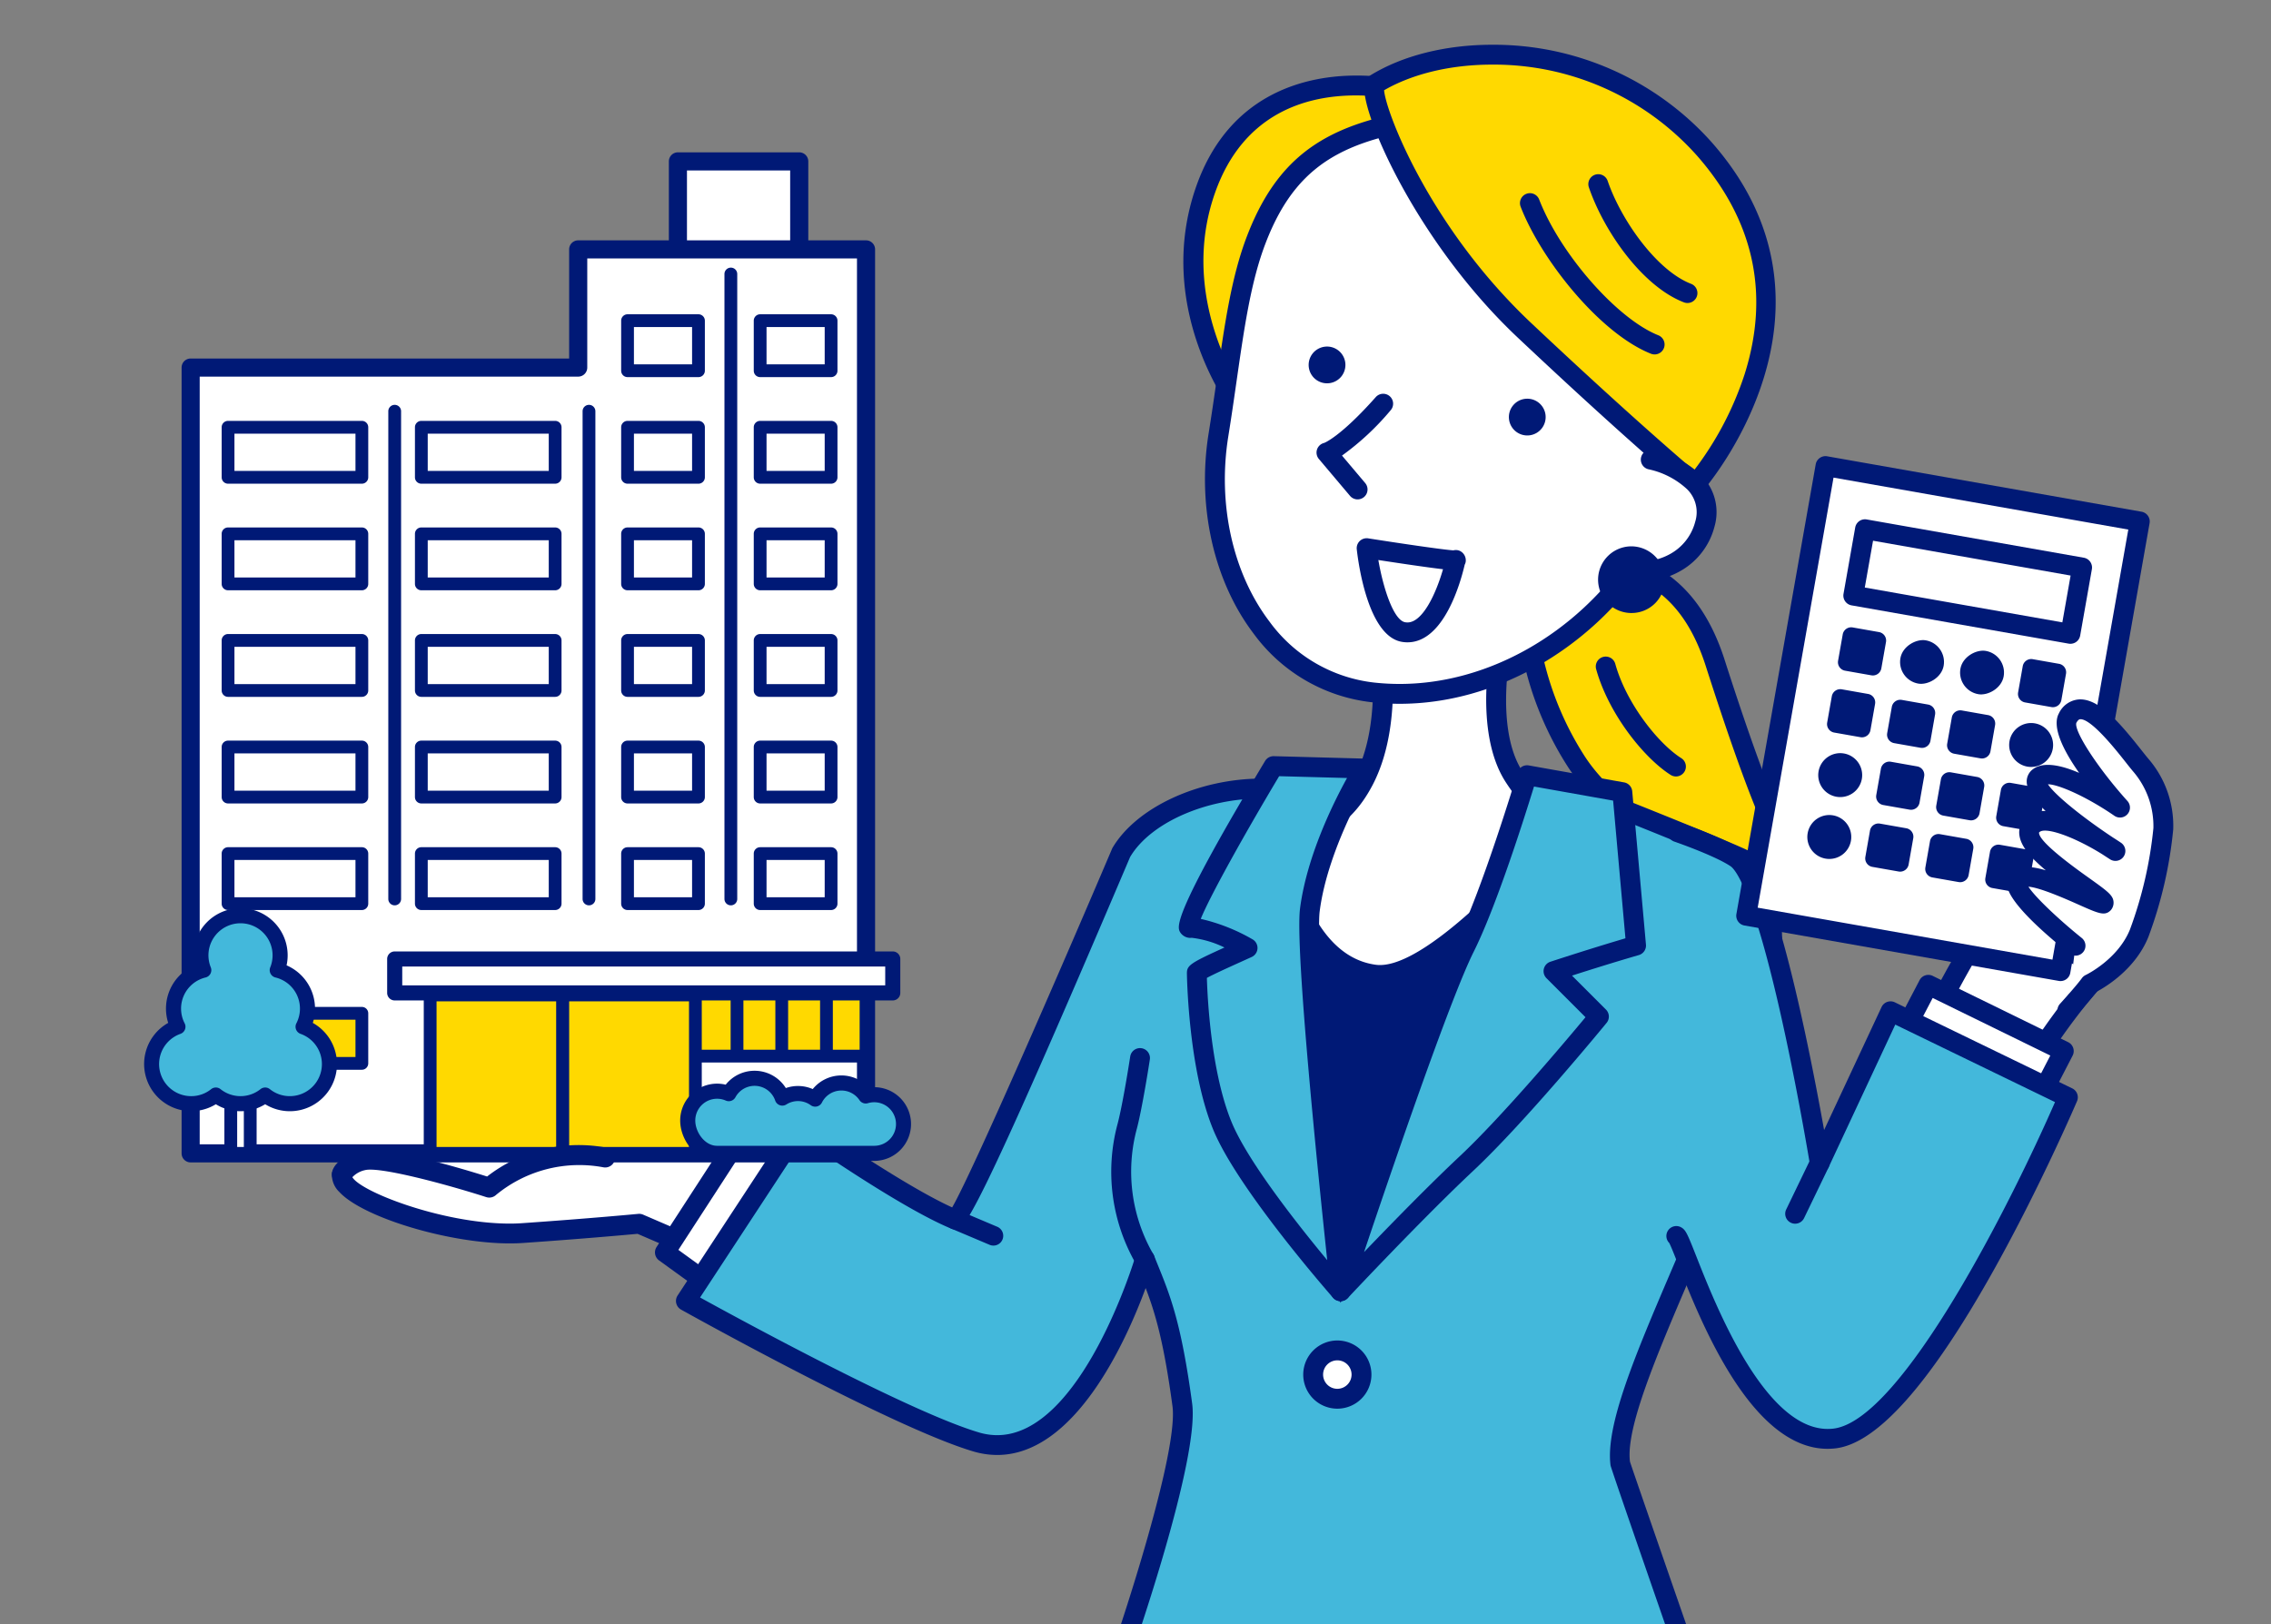 <svg xmlns="http://www.w3.org/2000/svg" xmlns:xlink="http://www.w3.org/1999/xlink" width="404.147" height="289.098" viewBox="0 0 404.147 289.098">
  <rect x="0" y="0" width="404.147" height="289.098" fill="#808080" stroke="none"/>
  <defs>
    <clipPath id="clip-path">
      <rect id="長方形_872" data-name="長方形 872" width="404.147" height="289.098" fill="none"/>
    </clipPath>
  </defs>
  <g id="グループ_250" data-name="グループ 250" transform="translate(0 0.003)">
    <g id="グループ_249" data-name="グループ 249" transform="translate(0 -0.003)" clip-path="url(#clip-path)">
      <path id="パス_656" data-name="パス 656" d="M295.333,728.514s-6.809-9.59-16.666-10.833-11.666,3.75-13.333,4.583S227,729.347,226.586,733.93s20,11.25,32.082,10.416S279.5,742.68,279.5,742.68L303.665,753.1l8.75-19.166Z" transform="translate(-165.755 -524.878)" fill="#fff"/>
      <path id="パス_657" data-name="パス 657" d="M270.886,710.9h0a25.648,25.648,0,0,1,3.184.211c9.3,1.172,15.914,9,17.519,11.073l16.542,5.245a1.767,1.767,0,0,1,1.073,2.418l-8.75,19.166a1.767,1.767,0,0,1-2.307.889L274.4,739.665c-1.949.18-9.992.908-20.426,1.628-10.9.752-28.215-4.228-32.668-9.1a4.214,4.214,0,0,1-1.3-3.235c.331-3.642,8.179-6.384,33.589-11.736,2.809-.592,5.714-1.2,6.21-1.388.038-.036.381-.387.632-.643C261.9,713.69,264.631,710.9,270.886,710.9Zm34.276,19.3-15.18-4.813a1.774,1.774,0,0,1-.906-.66c-.064-.09-6.5-8.977-15.447-10.1a22.072,22.072,0,0,0-2.742-.184h0c-4.767,0-6.589,1.863-7.918,3.224a6.421,6.421,0,0,1-1.66,1.37c-.562.281-1.739.544-6.981,1.648-7.057,1.486-28.277,5.955-30.762,8.727.928,2.533,15.909,8.43,28.118,8.43q1.058,0,2.047-.067c11.918-.822,20.7-1.654,20.786-1.663a1.766,1.766,0,0,1,.867.136l22.577,9.731Z" transform="translate(-160.939 -520.062)" fill="#001976"/>
      <path id="パス_658" data-name="パス 658" d="M470.371,751.054,456.2,741.888l-15.416,23.749,12.083,8.75" transform="translate(-322.461 -542.731)" fill="#fff"/>
      <path id="パス_659" data-name="パス 659" d="M448.054,771.337a1.759,1.759,0,0,1-1.035-.336l-12.083-8.75a1.767,1.767,0,0,1-.446-2.393l15.416-23.749a1.767,1.767,0,0,1,2.442-.521l14.166,9.166a1.767,1.767,0,0,1-1.92,2.967l-12.684-8.208-13.541,20.86,10.723,7.765a1.767,1.767,0,0,1-1.038,3.2Z" transform="translate(-317.645 -537.914)" fill="#001976"/>
      <path id="パス_660" data-name="パス 660" d="M1296.682,619.972c-8.75,8.749-17.5,24.686-17.5,24.686l-18.124-5.625s11.249-23.436,15-27.186,20.624,8.125,20.624,8.125" transform="translate(-922.534 -447.064)" fill="#fff"/>
      <path id="パス_661" data-name="パス 661" d="M1273.432,604.533c6.228,0,18.116,8.239,19.451,9.179a1.767,1.767,0,0,1,.233,2.695c-8.473,8.473-17.114,24.13-17.2,24.287a1.767,1.767,0,0,1-2.073.837l-18.124-5.625a1.767,1.767,0,0,1-1.07-2.453c1.165-2.427,11.491-23.819,15.343-27.671A4.669,4.669,0,0,1,1273.432,604.533Zm15.711,10.911c-4.219-2.783-11.969-7.376-15.711-7.376a1.5,1.5,0,0,0-.941.215c-2.657,2.657-10.146,17.439-13.763,24.857l14.8,4.593C1275.654,634.008,1282.19,622.98,1289.143,615.443Z" transform="translate(-917.718 -442.248)" fill="#001976"/>
      <path id="パス_662" data-name="パス 662" d="M1017.189,368.018c8.851.79,21.893.485,27.886,19.178s13.106,38.955,18.058,39.922c-14.37-.741-34.656-9.968-42.693-22.231s-8.056-23.023-9.108-24.167" transform="translate(-739.844 -269.224)" fill="#ffd900"/>
      <path id="パス_663" data-name="パス 663" d="M1058,424.069l-.092,0c-14.489-.747-35.659-10.179-44.08-23.027a58.392,58.392,0,0,1-8.532-21.786,19.725,19.725,0,0,0-.549-2.36,1.65,1.65,0,0,1,.179-2.393,1.868,1.868,0,0,1,2.572.208c.627.681.826,1.674,1.263,3.85a55.148,55.148,0,0,0,8.023,20.545c6.884,10.5,23.049,18.558,36.112,20.833-3.751-5.546-8.237-17.051-14.638-37.015-5.224-16.295-15.9-17.131-24.485-17.8l-1.876-.154a1.767,1.767,0,1,1,.314-3.52l1.838.15c8.612.675,21.626,1.694,27.574,20.248,10.026,31.269,14.623,38.319,16.714,38.727a1.767,1.767,0,0,1-.338,3.5Z" transform="translate(-734.709 -264.408)" fill="#001976"/>
      <path id="パス_664" data-name="パス 664" d="M1064.552,442.155c2.146,7.653,8.309,15.086,12.483,17.735" transform="translate(-778.778 -323.46)" fill="#ffd900"/>
      <path id="パス_665" data-name="パス 665" d="M1072.216,456.841a1.759,1.759,0,0,1-.946-.275c-4.772-3.029-11.028-10.871-13.237-18.75a1.767,1.767,0,1,1,3.4-.954c1.954,6.97,7.61,14.106,11.728,16.721a1.767,1.767,0,0,1-.949,3.259Z" transform="translate(-773.961 -318.643)" fill="#001976"/>
      <path id="パス_666" data-name="パス 666" d="M1278.523,678.987l7.356-14.25-24.1-11.795-6.092,11.646" transform="translate(-918.605 -477.662)" fill="#fff"/>
      <path id="パス_667" data-name="パス 667" d="M1273.7,675.937a1.768,1.768,0,0,1-1.569-2.578l6.528-12.646-20.932-10.245-5.294,10.122a1.767,1.767,0,0,1-3.132-1.638l6.092-11.646a1.767,1.767,0,0,1,2.343-.768l24.1,11.795a1.767,1.767,0,0,1,.793,2.4l-7.356,14.25A1.767,1.767,0,0,1,1273.7,675.937Z" transform="translate(-913.788 -472.845)" fill="#001976"/>
      <path id="パス_668" data-name="パス 668" d="M620.96,641.1c.334,1.29,14.329,41.511,14.329,41.511S610.9,692.7,574.54,691.523c-17.684-.571-45.432-8.539-44.57-10.263s14.417-40.542,13.075-50.515c-2.081-15.474-4.164-19.641-6.664-25.89,0,0-11.211,38.024-30,32.5-14.166-4.166-51.679-25.1-51.679-25.1l20.43-31.15s18.332,12.916,27.5,16.666c1.492.61,29.582-65.414,29.582-65.414,4.166-7.083,16.1-12.1,27.665-11.2,5.556.434,16.6-.76,24.977-.76,5.657,0,37.5,4.741,37.5,4.741s20.017,7.978,21.776,9.116c6.646,4.3,3.165,28.585,1.173,36.556-6.451,25.8-25.91,58.465-24.346,70.292" transform="translate(-332.64 -380.699)" fill="#43b8db"/>
      <path id="パス_669" data-name="パス 669" d="M575.61,688.569q-2.916,0-5.943-.1c-16.2-.523-44.035-7.591-46-10.9a2.246,2.246,0,0,1-.09-1.924c1.1-2.33,14.141-40.3,12.9-49.489-1.536-11.423-3.073-16.584-4.773-21.021-3.458,9.387-12.548,29.709-26.425,29.709a14.927,14.927,0,0,1-4.211-.621c-14.192-4.174-50.5-24.391-52.041-25.249a1.767,1.767,0,0,1-.617-2.512l20.43-31.15a1.767,1.767,0,0,1,2.5-.476c.174.122,16.724,11.754,25.933,15.947,3.627-6.312,19.031-41.678,28.5-63.942,4.253-7.26,15.385-12.381,26.572-12.381q1.428,0,2.856.111a115.346,115.346,0,0,0,12.79-.307c4.081-.225,8.3-.458,12.05-.458,5.722,0,36.456,4.566,37.761,4.76a1.762,1.762,0,0,1,.394.106c3.369,1.343,20.269,8.1,22.082,9.274,8.169,5.286,3.517,32.111,1.927,38.468-2.963,11.851-8.685,25.244-13.734,37.059-5.844,13.677-11.364,26.6-10.574,32.573.291.972,8.685,25.181,14.246,41.162a1.767,1.767,0,0,1-.994,2.214C630.245,679.8,608.661,688.569,575.61,688.569Zm-48.383-12.6c4.575,2.284,26.764,8.458,42.555,8.967q2.97.1,5.829.094c27.411,0,47.115-6.3,52.628-8.283-2.854-8.206-13.49-38.809-13.8-40.022-.959-7.149,4.484-19.887,10.787-34.636,5-11.694,10.661-24.949,13.556-36.528,2.51-10.042,4.638-31.371-.419-34.643-1.09-.693-11.738-5.078-21.279-8.882-2.726-.4-31.805-4.692-37.038-4.692-3.651,0-7.822.23-11.855.453-3.752.207-7.3.4-10.2.4-1.135,0-2.166-.031-3.061-.1-10.87-.849-22.142,3.769-26,10.334-28.188,66.289-29.594,66.289-31.083,66.289a1.887,1.887,0,0,1-.691-.136c-7.806-3.193-21.743-12.631-26.349-15.813L452.41,606.816c7.4,4.076,37.521,20.457,49.654,24.026a11.4,11.4,0,0,0,3.214.477c15.032,0,24.5-31.462,24.591-31.78a1.767,1.767,0,0,1,3.336-.156l.628,1.555c2.261,5.57,4.213,10.381,6.147,24.756C541.3,635.5,529.825,668.962,527.226,675.973Z" transform="translate(-327.824 -375.883)" fill="#001976"/>
      <path id="パス_670" data-name="パス 670" d="M822.738,545.286s57.4,5.244,55.676,4.67S835.6,630.776,835.6,630.776s-21.961-40.77-19.253-50.935,8.262-30.6,6.394-34.555" transform="translate(-597.031 -398.906)" fill="#001976"/>
      <path id="パス_671" data-name="パス 671" d="M886.9,413.813s-3.461,15.482,2.142,24.1,9.92,7.9,9.92,7.9-23.322,28.841-34.771,27.3c-14.943-2.011-17.242-25.863-17.242-25.863s9.339,2.873,15.374-8.765,2.155-28.88,2.155-28.88" transform="translate(-619.589 -299.648)" fill="#fff"/>
      <path id="パス_672" data-name="パス 672" d="M860.24,470.118a8.23,8.23,0,0,1-1.1-.072c-16.146-2.173-18.666-26.414-18.765-27.444a1.767,1.767,0,0,1,2.279-1.859c.315.092,8.045,2.217,13.285-7.889,5.672-10.939,2.037-27.512,2-27.678a1.767,1.767,0,1,1,3.448-.776c.164.73,3.949,18.009-2.311,30.081-4.631,8.931-11.249,10.108-14.863,9.993.979,5.714,4.56,20.611,15.4,22.07,7.863,1.058,23.867-15.664,31.345-24.472-2.127-.948-5.034-3.121-8.211-8.01-5.94-9.139-2.533-24.79-2.385-25.451a1.767,1.767,0,0,1,3.449.77c-.033.148-3.228,14.866,1.9,22.755,4.68,7.2,8.114,7.122,8.146,7.117a1.767,1.767,0,0,1,1.667,2.854C893.14,445.048,872.5,470.116,860.24,470.118Z" transform="translate(-614.773 -294.831)" fill="#001976"/>
      <path id="パス_673" data-name="パス 673" d="M855.795,617.8q-.083,0-.166-.008a1.768,1.768,0,0,1-1.459-1.066c-12.093-28.355-4.973-80.786-3.395-82.919a1.769,1.769,0,0,1,3.057,1.731c-1.043,4.032-7.6,49.006,2.4,76.777,2.637-3.7,7.845-10.769,14.595-18.693,9.516-11.171,19.632-57.385,19.733-57.851a1.767,1.767,0,1,1,3.454.75c-.42,1.936-10.411,47.553-20.5,59.393a261.79,261.79,0,0,0-16.258,21.1A1.767,1.767,0,0,1,855.795,617.8Z" transform="translate(-619.814 -389.979)" fill="#001976"/>
      <path id="パス_674" data-name="パス 674" d="M941.282,544.292l-2.443-27.3-16.955-3.017s-6.322,21.121-11.063,30.6c-5.722,11.443-22.127,61.239-22.127,61.239s13.219-14.112,22.414-22.732,23.564-26.15,23.564-26.15l-8.083-8.083c9.1-2.971,14.693-4.56,14.693-4.56" transform="translate(-650.129 -376)" fill="#43b8db"/>
      <path id="パス_675" data-name="パス 675" d="M917.068,507.391a1.772,1.772,0,0,1,.311.028l16.954,3.017a1.767,1.767,0,0,1,1.451,1.582l2.443,27.3a1.767,1.767,0,0,1-1.277,1.857c-.05.014-4.54,1.294-11.885,3.652l6.042,6.042a1.767,1.767,0,0,1,.117,2.37c-.59.719-14.547,17.718-23.722,26.319-9.048,8.482-22.2,22.511-22.333,22.651a1.767,1.767,0,0,1-2.968-1.761c.672-2.038,16.511-50.049,22.225-61.476,4.62-9.239,10.888-30.111,10.951-30.32A1.768,1.768,0,0,1,917.068,507.391Zm15.316,6.288-14.08-2.506c-1.549,5.045-6.648,21.24-10.718,29.38-4.262,8.525-14.705,39.13-19.522,53.479,4.713-4.911,11.591-11.962,17.02-17.052,7.6-7.129,18.951-20.616,22.386-24.748l-6.946-6.946a1.767,1.767,0,0,1,.7-2.929c6.413-2.094,11.135-3.517,13.352-4.171Z" transform="translate(-645.313 -371.184)" fill="#001976"/>
      <path id="パス_676" data-name="パス 676" d="M809.5,533.511c1.581-12.213,9.627-25.144,9.627-25.144l-16.081-.431S785.6,537,788.168,536.744c1.617-.162,5.794,1.068,10.251,3.557-4.178,1.908-9.029,4.007-9.029,4.489,0,.862.287,16.954,4.6,27.3S814.965,601.4,814.965,601.4s-6.551-59.455-5.46-67.889" transform="translate(-576.399 -371.582)" fill="#43b8db"/>
      <path id="パス_677" data-name="パス 677" d="M798.349,501.353h.047l16.081.431a1.767,1.767,0,0,1,1.453,2.7c-.078.126-7.864,12.76-9.375,24.438-.842,6.505,3.206,46.977,5.464,67.469a1.767,1.767,0,0,1-3.084,1.36c-.688-.783-16.909-19.305-21.281-29.8-4.53-10.872-4.734-27.813-4.734-27.979,0-1.4.693-1.844,6.687-4.566a18.147,18.147,0,0,0-5.832-1.727c-.059.006-.283.016-.342.016a2.164,2.164,0,0,1-1.715-1c-.542-.957-1.55-2.738,15.116-30.49A1.767,1.767,0,0,1,798.349,501.353Zm13.064,3.885-12.079-.323c-6.088,10.181-12.309,21.335-13.949,25.4a33.053,33.053,0,0,1,9.193,3.626,1.767,1.767,0,0,1-.127,3.15l-2.093.95c-2.043.924-4.716,2.133-5.884,2.777.1,3.473.734,16.874,4.443,25.775,2.914,6.994,11.852,18.29,16.972,24.46-1.619-15.209-5.751-55.529-4.838-62.586C804.25,519.2,808.949,509.711,811.414,505.238Z" transform="translate(-571.698 -366.766)" fill="#001976"/>
      <path id="パス_678" data-name="パス 678" d="M829.482,57.82s-27.317-7.789-36.174,17.418c-7.208,20.516,5.9,38.1,5.9,38.1Z" transform="translate(-578.765 -41.466)" fill="#ffd900"/>
      <path id="パス_679" data-name="パス 679" d="M815.2,50.1h0a39.406,39.406,0,0,1,9.89,1.2,1.767,1.767,0,0,1,1.067,2.546l-30.277,55.518a1.767,1.767,0,0,1-2.968.21c-.558-.749-13.581-18.582-6.147-39.742C792.8,52.665,807.169,50.1,815.2,50.1Zm6.725,4.129a38.944,38.944,0,0,0-6.724-.595c-8.666,0-20.056,3.014-25.1,17.373-5.309,15.11,1,28.693,4.109,34.044Z" transform="translate(-573.888 -36.65)" fill="#001976"/>
      <path id="パス_680" data-name="パス 680" d="M812.815,97.162c-3.587,9.333-4.534,21.105-6.735,34.749-3.349,20.753,6.9,43.589,27.539,45.856,19.214,2.112,37.248-9.009,47.119-23.625,6.589-9.757,13.074-29.839,11.7-43.243s-21.414-38.293-41.734-36.24-31.41,5.641-37.89,22.5" transform="translate(-589.234 -54.529)" fill="#fff"/>
      <path id="パス_681" data-name="パス 681" d="M848.248,67.957h0c19.825,0,39.642,23.653,41.106,37.947,1.417,13.842-5.059,34.139-12,44.412-10.273,15.212-27.082,24.661-43.868,24.661a45.106,45.106,0,0,1-4.908-.268,30.19,30.19,0,0,1-21.063-12.188c-7.125-9.358-10.125-22.707-8.028-35.706.544-3.374,1.012-6.634,1.462-9.769,1.4-9.728,2.6-18.129,5.369-25.332,6.682-17.386,18.017-21.471,39.362-23.627A25.418,25.418,0,0,1,848.248,67.957ZM833.494,171.443c15.627,0,31.314-8.853,40.939-23.105,6.455-9.558,12.728-29.188,11.409-42.074-1.2-11.749-18.967-34.77-37.59-34.773-.74,0-1.471.036-2.209.111-20.289,2.049-30.363,5.622-36.418,21.378-2.625,6.831-3.8,15.05-5.169,24.566-.453,3.156-.923,6.435-1.471,9.831-1.946,12.062.8,24.4,7.351,33A26.736,26.736,0,0,0,828.972,171.2,41.562,41.562,0,0,0,833.494,171.443Z" transform="translate(-584.395 -49.713)" fill="#001976"/>
      <path id="パス_682" data-name="パス 682" d="M911.23,41.436c-1.873,1.15,6.736,25.26,26.511,43.891s30.391,27.424,30.391,27.424S995.385,82.134,969.7,53c-17.077-19.374-44.669-20.04-58.475-11.564" transform="translate(-666.431 -26.523)" fill="#ffd900"/>
      <path id="パス_683" data-name="パス 683" d="M927.155,29.674h0a51.953,51.953,0,0,1,39.065,17.341c26.409,29.962-1.3,61.776-1.578,62.094a1.767,1.767,0,0,1-2.447.186c-.107-.088-10.885-9.043-30.475-27.5-17.8-16.766-27.826-39.638-27.295-44.8a2.349,2.349,0,0,1,1.071-1.878C911.21,31.606,918.9,29.674,927.155,29.674Zm35.932,75.749a57.411,57.411,0,0,0,9-17.087c4.528-14.315,1.661-27.431-8.521-38.984a48.418,48.418,0,0,0-36.414-16.144c-7.322,0-14.112,1.617-19.216,4.564.315,3.952,8.178,24.47,26.2,41.452C949.676,93.858,959.628,102.478,963.087,105.423Z" transform="translate(-661.622 -21.708)" fill="#001976"/>
      <path id="パス_684" data-name="パス 684" d="M1006.8,267.179a3.271,3.271,0,1,1-3.678-2.806,3.271,3.271,0,0,1,3.678,2.806" transform="translate(-731.765 -193.381)" fill="#001976"/>
      <path id="パス_685" data-name="パス 685" d="M874.053,232.606a3.271,3.271,0,1,1-3.678-2.806,3.271,3.271,0,0,1,3.678,2.806" transform="translate(-634.652 -168.089)" fill="#001976"/>
      <path id="パス_686" data-name="パス 686" d="M1031.585,156.783a1.763,1.763,0,0,1-.654-.126c-9.095-3.625-19.518-16.7-23.184-26.165a1.767,1.767,0,0,1,3.3-1.277c3.766,9.723,13.869,21.238,21.2,24.159a1.767,1.767,0,0,1-.655,3.409Z" transform="translate(-737.134 -93.701)" fill="#001976"/>
      <path id="パス_687" data-name="パス 687" d="M1070.6,138.419a1.762,1.762,0,0,1-.634-.118c-7.417-2.854-14.25-12.676-16.913-20.468a1.767,1.767,0,0,1,3.345-1.143c2.385,6.979,8.736,15.965,14.837,18.313a1.767,1.767,0,0,1-.635,3.417Z" transform="translate(-770.297 -84.489)" fill="#001976"/>
      <path id="パス_688" data-name="パス 688" d="M889.445,267.657c-7.11,8.006-10.095,8.7-10.095,8.7l5.542,6.564" transform="translate(-643.292 -195.805)" fill="#fff"/>
      <path id="パス_689" data-name="パス 689" d="M880.077,279.873a1.763,1.763,0,0,1-1.351-.627l-5.542-6.564a1.767,1.767,0,0,1,.949-2.861c-.044.011,2.786-.96,9.175-8.154a1.767,1.767,0,1,1,2.643,2.347,47.124,47.124,0,0,1-8.653,8.061l4.129,4.89a1.767,1.767,0,0,1-1.349,2.907Z" transform="translate(-638.477 -190.989)" fill="#001976"/>
      <path id="パス_690" data-name="パス 690" d="M921.814,365.513s-2.868,13.915-9.26,12.85c-5-.834-6.573-14.933-6.573-14.933s16.968,2.672,15.833,2.083" transform="translate(-662.775 -265.868)" fill="#fff"/>
      <path id="パス_691" data-name="パス 691" d="M901.165,356.847a1.763,1.763,0,0,1,.275.022c5.022.791,13.285,2.023,15.164,2.138a1.714,1.714,0,0,1,1.207.122,1.873,1.873,0,0,1,.981,1.925,1.658,1.658,0,0,1-.174.5c-.712,3.075-3.669,13.821-10.187,13.821a5.973,5.973,0,0,1-.983-.082c-6.013-1-7.751-13.9-8.039-16.48a1.767,1.767,0,0,1,1.756-1.963Zm13.592,5.52c-3.055-.358-8.379-1.159-11.506-1.64.856,5,2.71,10.732,4.778,11.077a2.445,2.445,0,0,0,.4.034C911.154,371.838,913.535,366.636,914.757,362.367Z" transform="translate(-657.959 -261.052)" fill="#001976"/>
      <path id="パス_692" data-name="パス 692" d="M1081.29,304.719c6.4,1.648,11.184,5.459,9.624,11.51s-8.009,9.621-14.406,7.973" transform="translate(-787.524 -222.918)" fill="#fff"/>
      <path id="パス_693" data-name="パス 693" d="M1074.855,321.557a14.444,14.444,0,0,1-3.605-.46,1.767,1.767,0,0,1,.882-3.423,10.476,10.476,0,0,0,7.721-.934,9.191,9.191,0,0,0,4.533-5.768,5.741,5.741,0,0,0-1.4-5.755,14.468,14.468,0,0,0-6.95-3.6,1.767,1.767,0,0,1,.882-3.423,17.9,17.9,0,0,1,8.642,4.6,9.266,9.266,0,0,1,2.253,9.058,12.692,12.692,0,0,1-6.245,7.979A13.825,13.825,0,0,1,1074.855,321.557Z" transform="translate(-782.708 -218.101)" fill="#001976"/>
      <path id="パス_694" data-name="パス 694" d="M1074.339,373.1a4.167,4.167,0,1,1-4.056-4.275,4.166,4.166,0,0,1,4.056,4.275" transform="translate(-779.843 -269.811)" fill="#fff"/>
      <path id="パス_695" data-name="パス 695" d="M1065.36,374.1l-.158,0a5.934,5.934,0,0,1,.154-11.866,5.974,5.974,0,0,1,5.934,6.09A5.9,5.9,0,0,1,1065.36,374.1Z" transform="translate(-775.027 -264.995)" fill="#001976"/>
      <path id="パス_696" data-name="パス 696" d="M879.131,899.644a4.3,4.3,0,1,1-4.3-4.3,4.3,4.3,0,0,1,4.3,4.3" transform="translate(-636.84 -654.992)" fill="#fff"/>
      <path id="パス_697" data-name="パス 697" d="M870.015,888.761a6.068,6.068,0,1,1-6.068,6.068A6.075,6.075,0,0,1,870.015,888.761Zm0,8.6a2.533,2.533,0,1,0-2.533-2.534A2.536,2.536,0,0,0,870.015,897.362Z" transform="translate(-632.024 -650.176)" fill="#001976"/>
      <path id="パス_698" data-name="パス 698" d="M742.661,734.29a1.767,1.767,0,0,1-1.55-.916,32.755,32.755,0,0,1-3.287-25.044c.943-3.635,2.1-11.081,2.228-11.918a1.767,1.767,0,1,1,3.493.537c-.131.855-1.314,8.464-2.3,12.268a29.372,29.372,0,0,0,2.963,22.454,1.768,1.768,0,0,1-1.547,2.619Z" transform="translate(-538.92 -508.367)" fill="#001976"/>
      <path id="パス_699" data-name="パス 699" d="M1111.284,623.631c1.458.833,11.666,37.915,28.124,36.04s41.56-60.726,41.56-60.726l-31.561-15.312-12.6,26.978s-1.793-10.957-4.394-23.054c-2.942-13.684-6.918-28.825-10.5-31.215-3.125-2.083-10.416-4.583-10.416-4.583" transform="translate(-812.965 -403.642)" fill="#43b8db"/>
      <path id="パス_700" data-name="パス 700" d="M1133.386,656.69c-13.659,0-22.675-22.875-26.6-32.83-.642-1.63-1.305-3.312-1.585-3.811a1.767,1.767,0,0,1,2.142-2.769c.814.465,1.107,1.162,2.731,5.284,3.436,8.717,12.563,31.873,24.316,30.534,12.276-1.4,32.015-41.025,39.468-58.118l-28.427-13.791-11.845,25.353a1.767,1.767,0,0,1-3.345-.463c-.018-.109-1.817-11.056-4.377-22.968-5.5-25.576-8.856-29.517-9.754-30.116-2.9-1.931-9.938-4.357-10.009-4.382a1.767,1.767,0,0,1,1.146-3.343c.307.105,7.545,2.6,10.823,4.784,1.373.916,5.021,3.347,11.249,32.314,1.454,6.761,2.664,13.215,3.446,17.58l10.223-21.881a1.767,1.767,0,0,1,2.372-.842l31.561,15.312a1.767,1.767,0,0,1,.854,2.283c-.063.148-6.408,14.97-14.691,29.827-11.352,20.362-20.872,31.116-28.3,31.962A12.436,12.436,0,0,1,1133.386,656.69Z" transform="translate(-808.148 -398.825)" fill="#001976"/>
      <rect id="長方形_805" data-name="長方形 805" width="81.261" height="56.796" transform="translate(310.752 162.985) rotate(-80)" fill="#fff"/>
      <path id="長方形_806" data-name="長方形 806" d="M1.767,0H83.028A1.767,1.767,0,0,1,84.8,1.767v56.8a1.767,1.767,0,0,1-1.767,1.767H1.767A1.767,1.767,0,0,1,0,58.563V1.767A1.767,1.767,0,0,1,1.767,0ZM81.261,3.534H3.534V56.8H81.261Z" transform="translate(308.704 164.418) rotate(-80)" fill="#001976"/>
      <rect id="長方形_807" data-name="長方形 807" width="11.994" height="39.235" transform="translate(329.811 106.005) rotate(-80)" fill="#fff"/>
      <path id="長方形_808" data-name="長方形 808" d="M1.767,0H13.761a1.767,1.767,0,0,1,1.767,1.767V41a1.767,1.767,0,0,1-1.767,1.767H1.767A1.767,1.767,0,0,1,0,41V1.767A1.767,1.767,0,0,1,1.767,0ZM11.994,3.534H3.534v35.7h8.46Z" transform="translate(327.764 107.438) rotate(-80)" fill="#001976"/>
      <path id="パス_701" data-name="パス 701" d="M1226.151,423.222a1.533,1.533,0,0,1-1.77,1.24l-4.688-.827a1.533,1.533,0,0,1-1.24-1.771l.827-4.688a1.533,1.533,0,0,1,1.771-1.24l4.688.827a1.533,1.533,0,0,1,1.24,1.77Z" transform="translate(-891.348 -304.263)" fill="#001976"/>
      <rect id="長方形_809" data-name="長方形 809" width="7.817" height="7.817" rx="3.909" transform="translate(337.518 120.99) rotate(-80.002)" fill="#001976"/>
      <rect id="長方形_810" data-name="長方形 810" width="7.817" height="7.817" rx="3.909" transform="translate(348.197 122.873) rotate(-80.002)" fill="#001976"/>
      <path id="パス_702" data-name="パス 702" d="M1345.489,444.264a1.533,1.533,0,0,1-1.77,1.24l-4.688-.827a1.533,1.533,0,0,1-1.24-1.771l.827-4.688a1.533,1.533,0,0,1,1.771-1.24l4.688.827a1.533,1.533,0,0,1,1.24,1.77Z" transform="translate(-978.65 -319.656)" fill="#001976"/>
      <path id="パス_703" data-name="パス 703" d="M1218.918,464.239a1.533,1.533,0,0,1-1.771,1.24l-4.688-.827a1.532,1.532,0,0,1-1.24-1.77l.827-4.688a1.533,1.533,0,0,1,1.771-1.24l4.688.827a1.532,1.532,0,0,1,1.24,1.77Z" transform="translate(-886.056 -334.269)" fill="#001976"/>
      <path id="パス_704" data-name="パス 704" d="M1258.7,471.253a1.532,1.532,0,0,1-1.77,1.24l-4.689-.827A1.532,1.532,0,0,1,1251,469.9l.826-4.688a1.533,1.533,0,0,1,1.771-1.24l4.688.827a1.532,1.532,0,0,1,1.239,1.77Z" transform="translate(-915.158 -339.4)" fill="#001976"/>
      <path id="パス_705" data-name="パス 705" d="M1298.477,478.268a1.533,1.533,0,0,1-1.77,1.24l-4.688-.827a1.533,1.533,0,0,1-1.24-1.771l.827-4.688a1.533,1.533,0,0,1,1.771-1.24l4.688.827a1.533,1.533,0,0,1,1.239,1.77Z" transform="translate(-944.258 -344.532)" fill="#001976"/>
      <path id="長方形_811" data-name="長方形 811" d="M3.908,0h0A3.908,3.908,0,0,1,7.817,3.908v0A3.909,3.909,0,0,1,3.908,7.817h0A3.908,3.908,0,0,1,0,3.909v0A3.908,3.908,0,0,1,3.908,0Z" transform="translate(356.934 135.767) rotate(-80.002)" fill="#001976"/>
      <path id="長方形_812" data-name="長方形 812" d="M3.908,0h0A3.909,3.909,0,0,1,7.817,3.909v0A3.908,3.908,0,0,1,3.909,7.817h0A3.908,3.908,0,0,1,0,3.909v0A3.908,3.908,0,0,1,3.908,0Z" transform="translate(322.956 141.129) rotate(-80.002)" fill="#001976"/>
      <path id="パス_706" data-name="パス 706" d="M1251.465,512.273a1.533,1.533,0,0,1-1.771,1.24l-4.688-.826a1.533,1.533,0,0,1-1.24-1.771l.827-4.688a1.534,1.534,0,0,1,1.771-1.24l4.688.827a1.532,1.532,0,0,1,1.24,1.77Z" transform="translate(-909.866 -369.408)" fill="#001976"/>
      <path id="パス_707" data-name="パス 707" d="M1291.244,519.287a1.533,1.533,0,0,1-1.771,1.24l-4.688-.827a1.533,1.533,0,0,1-1.24-1.771l.826-4.688a1.533,1.533,0,0,1,1.771-1.24l4.688.827a1.533,1.533,0,0,1,1.24,1.77Z" transform="translate(-938.967 -374.539)" fill="#001976"/>
      <path id="パス_708" data-name="パス 708" d="M1331.024,526.3a1.533,1.533,0,0,1-1.77,1.24l-4.689-.826a1.533,1.533,0,0,1-1.24-1.771l.826-4.688a1.533,1.533,0,0,1,1.771-1.24l4.688.827a1.532,1.532,0,0,1,1.24,1.77Z" transform="translate(-968.068 -379.67)" fill="#001976"/>
      <path id="長方形_813" data-name="長方形 813" d="M3.908,0h0A3.909,3.909,0,0,1,7.817,3.909v0A3.908,3.908,0,0,1,3.909,7.817h0A3.908,3.908,0,0,1,0,3.909v0A3.908,3.908,0,0,1,3.908,0Z" transform="translate(321.015 152.141) rotate(-80.002)" fill="#001976"/>
      <path id="パス_709" data-name="パス 709" d="M1244.232,553.291a1.533,1.533,0,0,1-1.77,1.24l-4.688-.827a1.533,1.533,0,0,1-1.24-1.771l.826-4.688a1.534,1.534,0,0,1,1.771-1.24l4.688.827a1.533,1.533,0,0,1,1.24,1.77Z" transform="translate(-904.575 -399.415)" fill="#001976"/>
      <path id="パス_710" data-name="パス 710" d="M1284.011,560.3a1.533,1.533,0,0,1-1.77,1.24l-4.688-.827a1.533,1.533,0,0,1-1.24-1.771l.827-4.688a1.533,1.533,0,0,1,1.771-1.24l4.688.827a1.533,1.533,0,0,1,1.24,1.77Z" transform="translate(-933.675 -404.546)" fill="#001976"/>
      <path id="パス_711" data-name="パス 711" d="M1323.791,567.319a1.533,1.533,0,0,1-1.771,1.24l-4.688-.827a1.532,1.532,0,0,1-1.24-1.77l.826-4.688a1.533,1.533,0,0,1,1.771-1.24l4.688.827a1.533,1.533,0,0,1,1.24,1.77Z" transform="translate(-962.777 -409.677)" fill="#001976"/>
      <path id="パス_712" data-name="パス 712" d="M1347.449,512.363s-11.077-8.9-10.416-11.249c1.1-3.932,16.157,5.146,15.416,3.542s-15.871-9.9-12.858-13.561,14.941,4.395,14.941,4.395-16.722-10.711-13.616-13.12,14.449,5.412,14.449,5.412-11.246-12.475-9.318-15.941c3.068-5.516,10.26,5.157,13.068,8.442a16.518,16.518,0,0,1,3.958,11.249,73.849,73.849,0,0,1-4.3,18.612c-2.462,6.086-8.756,9.026-8.756,9.026-1.111,1.528-4.027,4.722-4.027,4.722" transform="translate(-978.092 -344.038)" fill="#fff"/>
      <path id="パス_713" data-name="パス 713" d="M1341.155,520.842a1.767,1.767,0,0,1-1.3-2.959c.029-.031,2.863-3.139,3.9-4.57a1.784,1.784,0,0,1,.678-.56c.057-.027,5.708-2.748,7.869-8.089a72.474,72.474,0,0,0,4.173-18.053,14.919,14.919,0,0,0-3.537-10c-.416-.487-.926-1.131-1.5-1.86-1.66-2.1-6.071-7.674-8.015-7.516-.211.017-.434.234-.663.645-.455,1.47,3.869,8.109,9.087,13.9a1.767,1.767,0,0,1-2.316,2.638c-5-3.446-10.039-5.622-11.818-5.605,1.156,1.815,5.974,5.769,11.578,9.481.554.349,1.029.662,1.4.912a1.767,1.767,0,0,1-1.943,2.952c-.432-.277-.886-.571-1.358-.882-5.075-3.165-10.325-5.021-11.264-3.878-.151,1.637,6.609,6.46,8.83,8.044,2.859,2.04,3.868,2.789,4.267,3.653a2.022,2.022,0,0,1-.342,2.139c-1.059,1.073-2.139.592-5.718-1-1.988-.885-6.9-3.074-8.925-3.189,1.2,1.878,5.553,5.964,9.487,9.124a1.767,1.767,0,1,1-2.213,2.756c-11.988-9.627-11.253-12.245-11.011-13.105a2.98,2.98,0,0,1,1.629-1.916c1.264-.594,3.036-.419,5.2.222-2.659-2.217-4.439-4.252-4.7-6.247a3.469,3.469,0,0,1,.765-2.724,4.732,4.732,0,0,1,3.9-1.582c-1.948-1.88-3.3-3.681-3.361-5.1a2.7,2.7,0,0,1,1.066-2.315c1.861-1.443,5.059-.75,8.258.626-2.844-4.05-4.914-8.235-3.588-10.618a4.3,4.3,0,0,1,3.466-2.45c3.537-.286,7.256,4.021,11.072,8.847.545.688,1.025,1.3,1.417,1.756A18.243,18.243,0,0,1,1360,486.873a75.381,75.381,0,0,1-4.421,19.117c-2.339,5.781-7.682,8.938-9.229,9.754-1.277,1.66-3.775,4.4-3.888,4.522A1.763,1.763,0,0,1,1341.155,520.842Z" transform="translate(-973.256 -339.222)" fill="#001976"/>
      <line id="線_1" data-name="線 1" x1="4.375" y2="9.062" transform="translate(319.464 206.969)" fill="#ffd900"/>
      <path id="線_2" data-name="線 2" d="M-4.818,6.013a1.76,1.76,0,0,1-.767-.176,1.767,1.767,0,0,1-.823-2.36l4.375-9.062a1.767,1.767,0,0,1,2.36-.823,1.767,1.767,0,0,1,.823,2.36L-3.225,5.014A1.767,1.767,0,0,1-4.818,6.013Z" transform="translate(324.281 211.786)" fill="#001976"/>
      <rect id="長方形_814" data-name="長方形 814" width="21.587" height="25.246" transform="translate(120.641 28.725)" fill="#fff"/>
      <path id="長方形_815" data-name="長方形 815" d="M-4.389-6H17.2a1.611,1.611,0,0,1,1.611,1.611V20.857A1.611,1.611,0,0,1,17.2,22.467H-4.389A1.611,1.611,0,0,1-6,20.857V-4.389A1.611,1.611,0,0,1-4.389-6ZM15.587-2.779H-2.779V19.246H15.587Z" transform="translate(125.031 33.114)" fill="#001976"/>
      <path id="パス_714" data-name="パス 714" d="M195.353,165.349v21.033H126.384V326.24H246.576V165.349Z" transform="translate(-92.457 -120.961)" fill="#fff"/>
      <path id="パス_715" data-name="パス 715" d="M190.964,159.349h51.223a1.611,1.611,0,0,1,1.611,1.611V321.85a1.611,1.611,0,0,1-1.611,1.611H121.995a1.611,1.611,0,0,1-1.611-1.611V181.992a1.611,1.611,0,0,1,1.611-1.611h67.358V160.959A1.611,1.611,0,0,1,190.964,159.349Zm49.613,3.221h-48v19.422a1.611,1.611,0,0,1-1.611,1.611H123.606V320.24H240.576Z" transform="translate(-88.068 -116.571)" fill="#001976"/>
      <rect id="長方形_816" data-name="長方形 816" width="30.551" height="11.255" transform="translate(123.568 176.72)" fill="#ffd900"/>
      <path id="長方形_817" data-name="長方形 817" d="M-3.1-4.235H27.453A1.137,1.137,0,0,1,28.59-3.1V8.157a1.137,1.137,0,0,1-1.137,1.137H-3.1A1.137,1.137,0,0,1-4.234,8.157V-3.1A1.137,1.137,0,0,1-3.1-4.235ZM26.317-1.961H-1.961V7.02H26.317Z" transform="translate(126.666 179.818)" fill="#001976"/>
      <rect id="長方形_818" data-name="長方形 818" width="23.599" height="28.191" transform="translate(76.553 177.088)" fill="#ffd900"/>
      <path id="長方形_819" data-name="長方形 819" d="M-3.1-4.235H20.5A1.137,1.137,0,0,1,21.638-3.1V25.093A1.137,1.137,0,0,1,20.5,26.23H-3.1a1.137,1.137,0,0,1-1.137-1.137V-3.1A1.137,1.137,0,0,1-3.1-4.235ZM19.365-1.961H-1.961V23.957H19.365Z" transform="translate(79.65 180.186)" fill="#001976"/>
      <rect id="長方形_820" data-name="長方形 820" width="23.599" height="28.191" transform="translate(100.152 177.088)" fill="#ffd900"/>
      <path id="長方形_821" data-name="長方形 821" d="M-3.1-4.235H20.5A1.137,1.137,0,0,1,21.638-3.1V25.093A1.137,1.137,0,0,1,20.5,26.23H-3.1a1.137,1.137,0,0,1-1.137-1.137V-3.1A1.137,1.137,0,0,1-3.1-4.235ZM19.365-1.961H-1.961V23.957H19.365Z" transform="translate(103.25 180.186)" fill="#001976"/>
      <path id="パス_716" data-name="パス 716" d="M489.1,717.853a5.218,5.218,0,0,0-1.511.223,5.218,5.218,0,0,0-8.994.562,5.213,5.213,0,0,0-5.85-.185,5.219,5.219,0,0,0-9.524-.789,5.219,5.219,0,0,0-7.308,4.782c0,2.882,2.336,5.844,5.218,5.844H489.1a5.218,5.218,0,0,0,0-10.436" transform="translate(-333.526 -523.01)" fill="#43b8db"/>
      <path id="パス_717" data-name="パス 717" d="M464.154,709.931a6.563,6.563,0,0,1,5.561,3.079,6.572,6.572,0,0,1,4.789.181,6.563,6.563,0,0,1,9.962-.266,6.56,6.56,0,1,1,.978,13.048H457.475c-3.866,0-6.561-3.787-6.561-7.187a6.565,6.565,0,0,1,8.1-6.378A6.558,6.558,0,0,1,464.154,709.931Zm4.935,6.206a1.342,1.342,0,0,1-1.269-.906,3.877,3.877,0,0,0-7.075-.585,1.342,1.342,0,0,1-1.718.589,3.877,3.877,0,0,0-5.427,3.552c0,2.082,1.693,4.5,3.876,4.5h27.969a3.876,3.876,0,1,0-1.123-7.586,1.342,1.342,0,0,1-1.5-.536,3.876,3.876,0,0,0-6.682.418,1.342,1.342,0,0,1-1.987.482,3.87,3.87,0,0,0-4.343-.138A1.342,1.342,0,0,1,469.088,716.137Z" transform="translate(-329.868 -519.353)" fill="#001976"/>
      <rect id="長方形_822" data-name="長方形 822" width="23.812" height="8.908" transform="translate(40.585 76.045)" fill="#fff"/>
      <path id="長方形_823" data-name="長方形 823" d="M-3.1-4.235H20.715A1.137,1.137,0,0,1,21.851-3.1V5.81a1.137,1.137,0,0,1-1.137,1.137H-3.1A1.137,1.137,0,0,1-4.235,5.81V-3.1A1.137,1.137,0,0,1-3.1-4.235ZM19.578-1.961H-1.961V4.673H19.578Z" transform="translate(43.683 79.143)" fill="#001976"/>
      <rect id="長方形_824" data-name="長方形 824" width="23.812" height="8.908" transform="translate(74.981 76.045)" fill="#fff"/>
      <path id="長方形_825" data-name="長方形 825" d="M-3.1-4.235H20.715A1.137,1.137,0,0,1,21.851-3.1V5.81a1.137,1.137,0,0,1-1.137,1.137H-3.1A1.137,1.137,0,0,1-4.235,5.81V-3.1A1.137,1.137,0,0,1-3.1-4.235ZM19.578-1.961H-1.961V4.673H19.578Z" transform="translate(78.079 79.143)" fill="#001976"/>
      <rect id="長方形_826" data-name="長方形 826" width="12.623" height="8.908" transform="translate(135.277 76.045)" fill="#fff"/>
      <path id="長方形_827" data-name="長方形 827" d="M-3.1-4.234H9.525A1.137,1.137,0,0,1,10.662-3.1V5.81A1.137,1.137,0,0,1,9.525,6.947H-3.1A1.137,1.137,0,0,1-4.234,5.81V-3.1A1.137,1.137,0,0,1-3.1-4.234ZM8.388-1.961H-1.961V4.673H8.388Z" transform="translate(138.374 79.143)" fill="#001976"/>
      <rect id="長方形_828" data-name="長方形 828" width="12.623" height="8.908" transform="translate(111.677 76.045)" fill="#fff"/>
      <path id="長方形_829" data-name="長方形 829" d="M-3.1-4.234H9.525A1.137,1.137,0,0,1,10.662-3.1V5.81A1.137,1.137,0,0,1,9.525,6.947H-3.1A1.137,1.137,0,0,1-4.234,5.81V-3.1A1.137,1.137,0,0,1-3.1-4.234ZM8.388-1.961H-1.961V4.673H8.388Z" transform="translate(114.775 79.143)" fill="#001976"/>
      <rect id="長方形_830" data-name="長方形 830" width="23.812" height="8.908" transform="translate(40.585 95.015)" fill="#fff"/>
      <path id="長方形_831" data-name="長方形 831" d="M-3.1-4.235H20.715A1.137,1.137,0,0,1,21.851-3.1V5.81a1.137,1.137,0,0,1-1.137,1.137H-3.1A1.137,1.137,0,0,1-4.235,5.81V-3.1A1.137,1.137,0,0,1-3.1-4.235ZM19.578-1.961H-1.961V4.673H19.578Z" transform="translate(43.683 98.113)" fill="#001976"/>
      <rect id="長方形_832" data-name="長方形 832" width="23.812" height="8.908" transform="translate(74.981 95.015)" fill="#fff"/>
      <path id="長方形_833" data-name="長方形 833" d="M-3.1-4.235H20.715A1.137,1.137,0,0,1,21.851-3.1V5.81a1.137,1.137,0,0,1-1.137,1.137H-3.1A1.137,1.137,0,0,1-4.235,5.81V-3.1A1.137,1.137,0,0,1-3.1-4.235ZM19.578-1.961H-1.961V4.673H19.578Z" transform="translate(78.079 98.113)" fill="#001976"/>
      <rect id="長方形_834" data-name="長方形 834" width="12.623" height="8.908" transform="translate(135.277 95.015)" fill="#fff"/>
      <path id="長方形_835" data-name="長方形 835" d="M-3.1-4.234H9.525A1.137,1.137,0,0,1,10.662-3.1V5.81A1.137,1.137,0,0,1,9.525,6.947H-3.1A1.137,1.137,0,0,1-4.234,5.81V-3.1A1.137,1.137,0,0,1-3.1-4.234ZM8.388-1.961H-1.961V4.673H8.388Z" transform="translate(138.374 98.113)" fill="#001976"/>
      <rect id="長方形_836" data-name="長方形 836" width="12.623" height="8.908" transform="translate(111.677 95.015)" fill="#fff"/>
      <path id="長方形_837" data-name="長方形 837" d="M-3.1-4.234H9.525A1.137,1.137,0,0,1,10.662-3.1V5.81A1.137,1.137,0,0,1,9.525,6.947H-3.1A1.137,1.137,0,0,1-4.234,5.81V-3.1A1.137,1.137,0,0,1-3.1-4.234ZM8.388-1.961H-1.961V4.673H8.388Z" transform="translate(114.775 98.113)" fill="#001976"/>
      <rect id="長方形_838" data-name="長方形 838" width="23.812" height="8.908" transform="translate(40.585 113.986)" fill="#fff"/>
      <path id="長方形_839" data-name="長方形 839" d="M-3.1-4.235H20.715A1.137,1.137,0,0,1,21.851-3.1V5.81a1.137,1.137,0,0,1-1.137,1.137H-3.1A1.137,1.137,0,0,1-4.235,5.81V-3.1A1.137,1.137,0,0,1-3.1-4.235ZM19.578-1.961H-1.961V4.673H19.578Z" transform="translate(43.683 117.083)" fill="#001976"/>
      <rect id="長方形_840" data-name="長方形 840" width="23.812" height="8.908" transform="translate(74.981 113.986)" fill="#fff"/>
      <path id="長方形_841" data-name="長方形 841" d="M-3.1-4.235H20.715A1.137,1.137,0,0,1,21.851-3.1V5.81a1.137,1.137,0,0,1-1.137,1.137H-3.1A1.137,1.137,0,0,1-4.235,5.81V-3.1A1.137,1.137,0,0,1-3.1-4.235ZM19.578-1.961H-1.961V4.673H19.578Z" transform="translate(78.079 117.083)" fill="#001976"/>
      <rect id="長方形_842" data-name="長方形 842" width="12.623" height="8.908" transform="translate(135.277 113.986)" fill="#fff"/>
      <path id="長方形_843" data-name="長方形 843" d="M-3.1-4.234H9.525A1.137,1.137,0,0,1,10.662-3.1V5.81A1.137,1.137,0,0,1,9.525,6.947H-3.1A1.137,1.137,0,0,1-4.234,5.81V-3.1A1.137,1.137,0,0,1-3.1-4.234ZM8.388-1.961H-1.961V4.673H8.388Z" transform="translate(138.374 117.083)" fill="#001976"/>
      <rect id="長方形_844" data-name="長方形 844" width="12.623" height="8.908" transform="translate(111.677 113.986)" fill="#fff"/>
      <path id="長方形_845" data-name="長方形 845" d="M-3.1-4.234H9.525A1.137,1.137,0,0,1,10.662-3.1V5.81A1.137,1.137,0,0,1,9.525,6.947H-3.1A1.137,1.137,0,0,1-4.234,5.81V-3.1A1.137,1.137,0,0,1-3.1-4.234ZM8.388-1.961H-1.961V4.673H8.388Z" transform="translate(114.775 117.083)" fill="#001976"/>
      <rect id="長方形_846" data-name="長方形 846" width="23.812" height="8.908" transform="translate(40.585 132.956)" fill="#fff"/>
      <path id="長方形_847" data-name="長方形 847" d="M-3.1-4.235H20.715A1.137,1.137,0,0,1,21.851-3.1V5.81a1.137,1.137,0,0,1-1.137,1.137H-3.1A1.137,1.137,0,0,1-4.235,5.81V-3.1A1.137,1.137,0,0,1-3.1-4.235ZM19.578-1.961H-1.961V4.673H19.578Z" transform="translate(43.683 136.054)" fill="#001976"/>
      <rect id="長方形_848" data-name="長方形 848" width="23.812" height="8.908" transform="translate(74.981 132.956)" fill="#fff"/>
      <path id="長方形_849" data-name="長方形 849" d="M-3.1-4.235H20.715A1.137,1.137,0,0,1,21.851-3.1V5.81a1.137,1.137,0,0,1-1.137,1.137H-3.1A1.137,1.137,0,0,1-4.235,5.81V-3.1A1.137,1.137,0,0,1-3.1-4.235ZM19.578-1.961H-1.961V4.673H19.578Z" transform="translate(78.079 136.054)" fill="#001976"/>
      <rect id="長方形_850" data-name="長方形 850" width="12.623" height="8.908" transform="translate(135.277 132.956)" fill="#fff"/>
      <path id="長方形_851" data-name="長方形 851" d="M-3.1-4.234H9.525A1.137,1.137,0,0,1,10.662-3.1V5.81A1.137,1.137,0,0,1,9.525,6.947H-3.1A1.137,1.137,0,0,1-4.234,5.81V-3.1A1.137,1.137,0,0,1-3.1-4.234ZM8.388-1.961H-1.961V4.673H8.388Z" transform="translate(138.374 136.054)" fill="#001976"/>
      <rect id="長方形_852" data-name="長方形 852" width="12.623" height="8.908" transform="translate(111.677 132.956)" fill="#fff"/>
      <path id="長方形_853" data-name="長方形 853" d="M-3.1-4.234H9.525A1.137,1.137,0,0,1,10.662-3.1V5.81A1.137,1.137,0,0,1,9.525,6.947H-3.1A1.137,1.137,0,0,1-4.234,5.81V-3.1A1.137,1.137,0,0,1-3.1-4.234ZM8.388-1.961H-1.961V4.673H8.388Z" transform="translate(114.775 136.054)" fill="#001976"/>
      <rect id="長方形_854" data-name="長方形 854" width="23.812" height="8.908" transform="translate(40.585 151.927)" fill="#fff"/>
      <path id="長方形_855" data-name="長方形 855" d="M-3.1-4.235H20.715A1.137,1.137,0,0,1,21.851-3.1V5.81a1.137,1.137,0,0,1-1.137,1.137H-3.1A1.137,1.137,0,0,1-4.235,5.81V-3.1A1.137,1.137,0,0,1-3.1-4.235ZM19.578-1.961H-1.961V4.673H19.578Z" transform="translate(43.683 155.024)" fill="#001976"/>
      <rect id="長方形_856" data-name="長方形 856" width="23.812" height="8.908" transform="translate(40.585 180.352)" fill="#ffd900"/>
      <path id="長方形_857" data-name="長方形 857" d="M-3.1-4.235H20.715A1.137,1.137,0,0,1,21.851-3.1V5.81a1.137,1.137,0,0,1-1.137,1.137H-3.1A1.137,1.137,0,0,1-4.235,5.81V-3.1A1.137,1.137,0,0,1-3.1-4.235ZM19.578-1.961H-1.961V4.673H19.578Z" transform="translate(43.683 183.45)" fill="#001976"/>
      <rect id="長方形_858" data-name="長方形 858" width="23.812" height="8.908" transform="translate(74.981 151.927)" fill="#fff"/>
      <path id="長方形_859" data-name="長方形 859" d="M-3.1-4.235H20.715A1.137,1.137,0,0,1,21.851-3.1V5.81a1.137,1.137,0,0,1-1.137,1.137H-3.1A1.137,1.137,0,0,1-4.235,5.81V-3.1A1.137,1.137,0,0,1-3.1-4.235ZM19.578-1.961H-1.961V4.673H19.578Z" transform="translate(78.079 155.024)" fill="#001976"/>
      <rect id="長方形_860" data-name="長方形 860" width="12.623" height="8.908" transform="translate(135.277 151.927)" fill="#fff"/>
      <path id="長方形_861" data-name="長方形 861" d="M-3.1-4.234H9.525A1.137,1.137,0,0,1,10.662-3.1V5.81A1.137,1.137,0,0,1,9.525,6.947H-3.1A1.137,1.137,0,0,1-4.234,5.81V-3.1A1.137,1.137,0,0,1-3.1-4.234ZM8.388-1.961H-1.961V4.673H8.388Z" transform="translate(138.374 155.024)" fill="#001976"/>
      <rect id="長方形_862" data-name="長方形 862" width="12.623" height="8.908" transform="translate(111.677 151.927)" fill="#fff"/>
      <path id="長方形_863" data-name="長方形 863" d="M-3.1-4.234H9.525A1.137,1.137,0,0,1,10.662-3.1V5.81A1.137,1.137,0,0,1,9.525,6.947H-3.1A1.137,1.137,0,0,1-4.234,5.81V-3.1A1.137,1.137,0,0,1-3.1-4.234ZM8.388-1.961H-1.961V4.673H8.388Z" transform="translate(114.775 155.024)" fill="#001976"/>
      <rect id="長方形_864" data-name="長方形 864" width="12.623" height="8.908" transform="translate(111.677 57.074)" fill="#fff"/>
      <path id="長方形_865" data-name="長方形 865" d="M-3.1-4.234H9.525A1.137,1.137,0,0,1,10.662-3.1V5.81A1.137,1.137,0,0,1,9.525,6.947H-3.1A1.137,1.137,0,0,1-4.234,5.81V-3.1A1.137,1.137,0,0,1-3.1-4.234ZM8.388-1.961H-1.961V4.673H8.388Z" transform="translate(114.775 60.172)" fill="#001976"/>
      <rect id="長方形_866" data-name="長方形 866" width="12.623" height="8.908" transform="translate(135.277 57.074)" fill="#fff"/>
      <path id="長方形_867" data-name="長方形 867" d="M-3.1-4.234H9.525A1.137,1.137,0,0,1,10.662-3.1V5.81A1.137,1.137,0,0,1,9.525,6.947H-3.1A1.137,1.137,0,0,1-4.234,5.81V-3.1A1.137,1.137,0,0,1-3.1-4.234ZM8.388-1.961H-1.961V4.673H8.388Z" transform="translate(138.374 60.172)" fill="#001976"/>
      <line id="線_3" data-name="線 3" y2="111.228" transform="translate(130.063 48.771)" fill="#fff"/>
      <path id="線_4" data-name="線 4" d="M-3.1,109.267a1.137,1.137,0,0,1-1.137-1.137V-3.1A1.137,1.137,0,0,1-3.1-4.234,1.137,1.137,0,0,1-1.961-3.1V108.13A1.137,1.137,0,0,1-3.1,109.267Z" transform="translate(133.161 51.869)" fill="#001976"/>
      <line id="線_5" data-name="線 5" y2="86.806" transform="translate(70.241 73.194)" fill="#fff"/>
      <path id="線_6" data-name="線 6" d="M-3.1,84.845a1.137,1.137,0,0,1-1.137-1.137V-3.1A1.137,1.137,0,0,1-3.1-4.234,1.137,1.137,0,0,1-1.961-3.1V83.708A1.137,1.137,0,0,1-3.1,84.845Z" transform="translate(73.339 76.291)" fill="#001976"/>
      <line id="線_7" data-name="線 7" y2="86.806" transform="translate(104.817 73.194)" fill="#fff"/>
      <path id="線_8" data-name="線 8" d="M-3.1,84.845a1.137,1.137,0,0,1-1.137-1.137V-3.1A1.137,1.137,0,0,1-3.1-4.234,1.137,1.137,0,0,1-1.961-3.1V83.708A1.137,1.137,0,0,1-3.1,84.845Z" transform="translate(107.915 76.291)" fill="#001976"/>
      <line id="線_9" data-name="線 9" y2="9.212" transform="translate(131.16 178.092)" fill="#fff"/>
      <path id="線_10" data-name="線 10" d="M-3.1,7.251A1.137,1.137,0,0,1-4.234,6.114V-3.1A1.137,1.137,0,0,1-3.1-4.234,1.137,1.137,0,0,1-1.961-3.1V6.114A1.137,1.137,0,0,1-3.1,7.251Z" transform="translate(134.258 181.19)" fill="#001976"/>
      <line id="線_11" data-name="線 11" y2="9.212" transform="translate(139.118 178.092)" fill="#fff"/>
      <path id="線_12" data-name="線 12" d="M-3.1,7.251A1.137,1.137,0,0,1-4.234,6.114V-3.1A1.137,1.137,0,0,1-3.1-4.234,1.137,1.137,0,0,1-1.961-3.1V6.114A1.137,1.137,0,0,1-3.1,7.251Z" transform="translate(142.216 181.19)" fill="#001976"/>
      <line id="線_13" data-name="線 13" y2="9.212" transform="translate(147.076 178.092)" fill="#fff"/>
      <path id="線_14" data-name="線 14" d="M-3.1,7.251A1.137,1.137,0,0,1-4.234,6.114V-3.1A1.137,1.137,0,0,1-3.1-4.234,1.137,1.137,0,0,1-1.961-3.1V6.114A1.137,1.137,0,0,1-3.1,7.251Z" transform="translate(150.174 181.19)" fill="#001976"/>
      <rect id="長方形_868" data-name="長方形 868" width="3.46" height="16.789" transform="translate(41.071 188.49)" fill="#fff"/>
      <path id="長方形_869" data-name="長方形 869" d="M-3.1-4.235H.362A1.137,1.137,0,0,1,1.5-3.1V13.691A1.137,1.137,0,0,1,.362,14.828H-3.1a1.137,1.137,0,0,1-1.137-1.137V-3.1A1.137,1.137,0,0,1-3.1-4.235ZM-.774-1.961H-1.961V12.554H-.774Z" transform="translate(44.168 191.588)" fill="#001976"/>
      <path id="パス_718" data-name="パス 718" d="M105.17,626.906a7.047,7.047,0,0,1,4.6-10.073,7.049,7.049,0,1,1,13.075,0,7.047,7.047,0,0,1,4.6,10.073,7.049,7.049,0,1,1-6.748,12.156,7.042,7.042,0,0,1-8.779,0,7.048,7.048,0,1,1-6.748-12.156" transform="translate(-73.506 -444.162)" fill="#43b8db"/>
      <path id="パス_719" data-name="パス 719" d="M121.427,638.283a8.42,8.42,0,0,1-4.389-1.242,8.38,8.38,0,0,1-8.779,0,8.39,8.39,0,1,1-8.477-14.478,8.39,8.39,0,0,1,4.666-10.244,8.391,8.391,0,1,1,16.4,0,8.39,8.39,0,0,1,4.666,10.244,8.391,8.391,0,0,1-4.088,15.719Zm-4.389-4.22a1.34,1.34,0,0,1,.837.293,5.644,5.644,0,0,0,3.553,1.243,5.707,5.707,0,0,0,1.909-11.085,1.342,1.342,0,0,1-.744-1.88,5.7,5.7,0,0,0-3.723-8.154,1.342,1.342,0,0,1-.928-1.807,5.707,5.707,0,1,0-10.585,0,1.342,1.342,0,0,1-.928,1.807,5.7,5.7,0,0,0-3.723,8.154,1.342,1.342,0,0,1-.744,1.88A5.707,5.707,0,0,0,103.87,635.6a5.644,5.644,0,0,0,3.553-1.243,1.342,1.342,0,0,1,1.674,0,5.7,5.7,0,0,0,7.105,0A1.34,1.34,0,0,1,117.038,634.063Z" transform="translate(-69.848 -440.504)" fill="#001976"/>
      <rect id="長方形_870" data-name="長方形 870" width="88.635" height="6.037" transform="translate(70.241 170.683)" fill="#fff"/>
      <path id="長方形_871" data-name="長方形 871" d="M-3.658-5H84.977a1.342,1.342,0,0,1,1.342,1.342V2.379a1.342,1.342,0,0,1-1.342,1.342H-3.658A1.342,1.342,0,0,1-5,2.379V-3.658A1.342,1.342,0,0,1-3.658-5ZM83.635-2.316H-2.316V1.037H83.635Z" transform="translate(73.899 174.341)" fill="#001976"/>
      <path id="パス_720" data-name="パス 720" d="M273.468,766.2a24.825,24.825,0,0,0-20.621,5.356s-18.437-5.927-22.585-4.82a5.979,5.979,0,0,0-3.659,2.493" transform="translate(-165.772 -560.179)" fill="#fff"/>
      <path id="パス_721" data-name="パス 721" d="M248.033,768.5a1.754,1.754,0,0,1-.537-.084c-7.451-2.395-19.075-5.466-21.589-4.8a4.342,4.342,0,0,0-2.585,1.67,1.784,1.784,0,0,1-2.406.629,1.751,1.751,0,0,1-.671-2.366A7.672,7.672,0,0,1,225,760.2c4.089-1.091,18.054,3.1,22.648,4.549A26.537,26.537,0,0,1,269,759.639a1.767,1.767,0,1,1-.679,3.469,23.279,23.279,0,0,0-19.078,4.915A1.779,1.779,0,0,1,248.033,768.5Z" transform="translate(-160.962 -555.349)" fill="#001976"/>
      <path id="線_15" data-name="線 15" d="M2.041-.134a1.739,1.739,0,0,1-.679-.138l-6.8-2.877a1.745,1.745,0,0,1-.927-2.287,1.745,1.745,0,0,1,2.287-.927l6.8,2.877A1.745,1.745,0,0,1,3.649-1.2,1.745,1.745,0,0,1,2.041-.134Z" transform="translate(174.748 221.829)" fill="#001976"/>
    </g>
  </g>
</svg>
